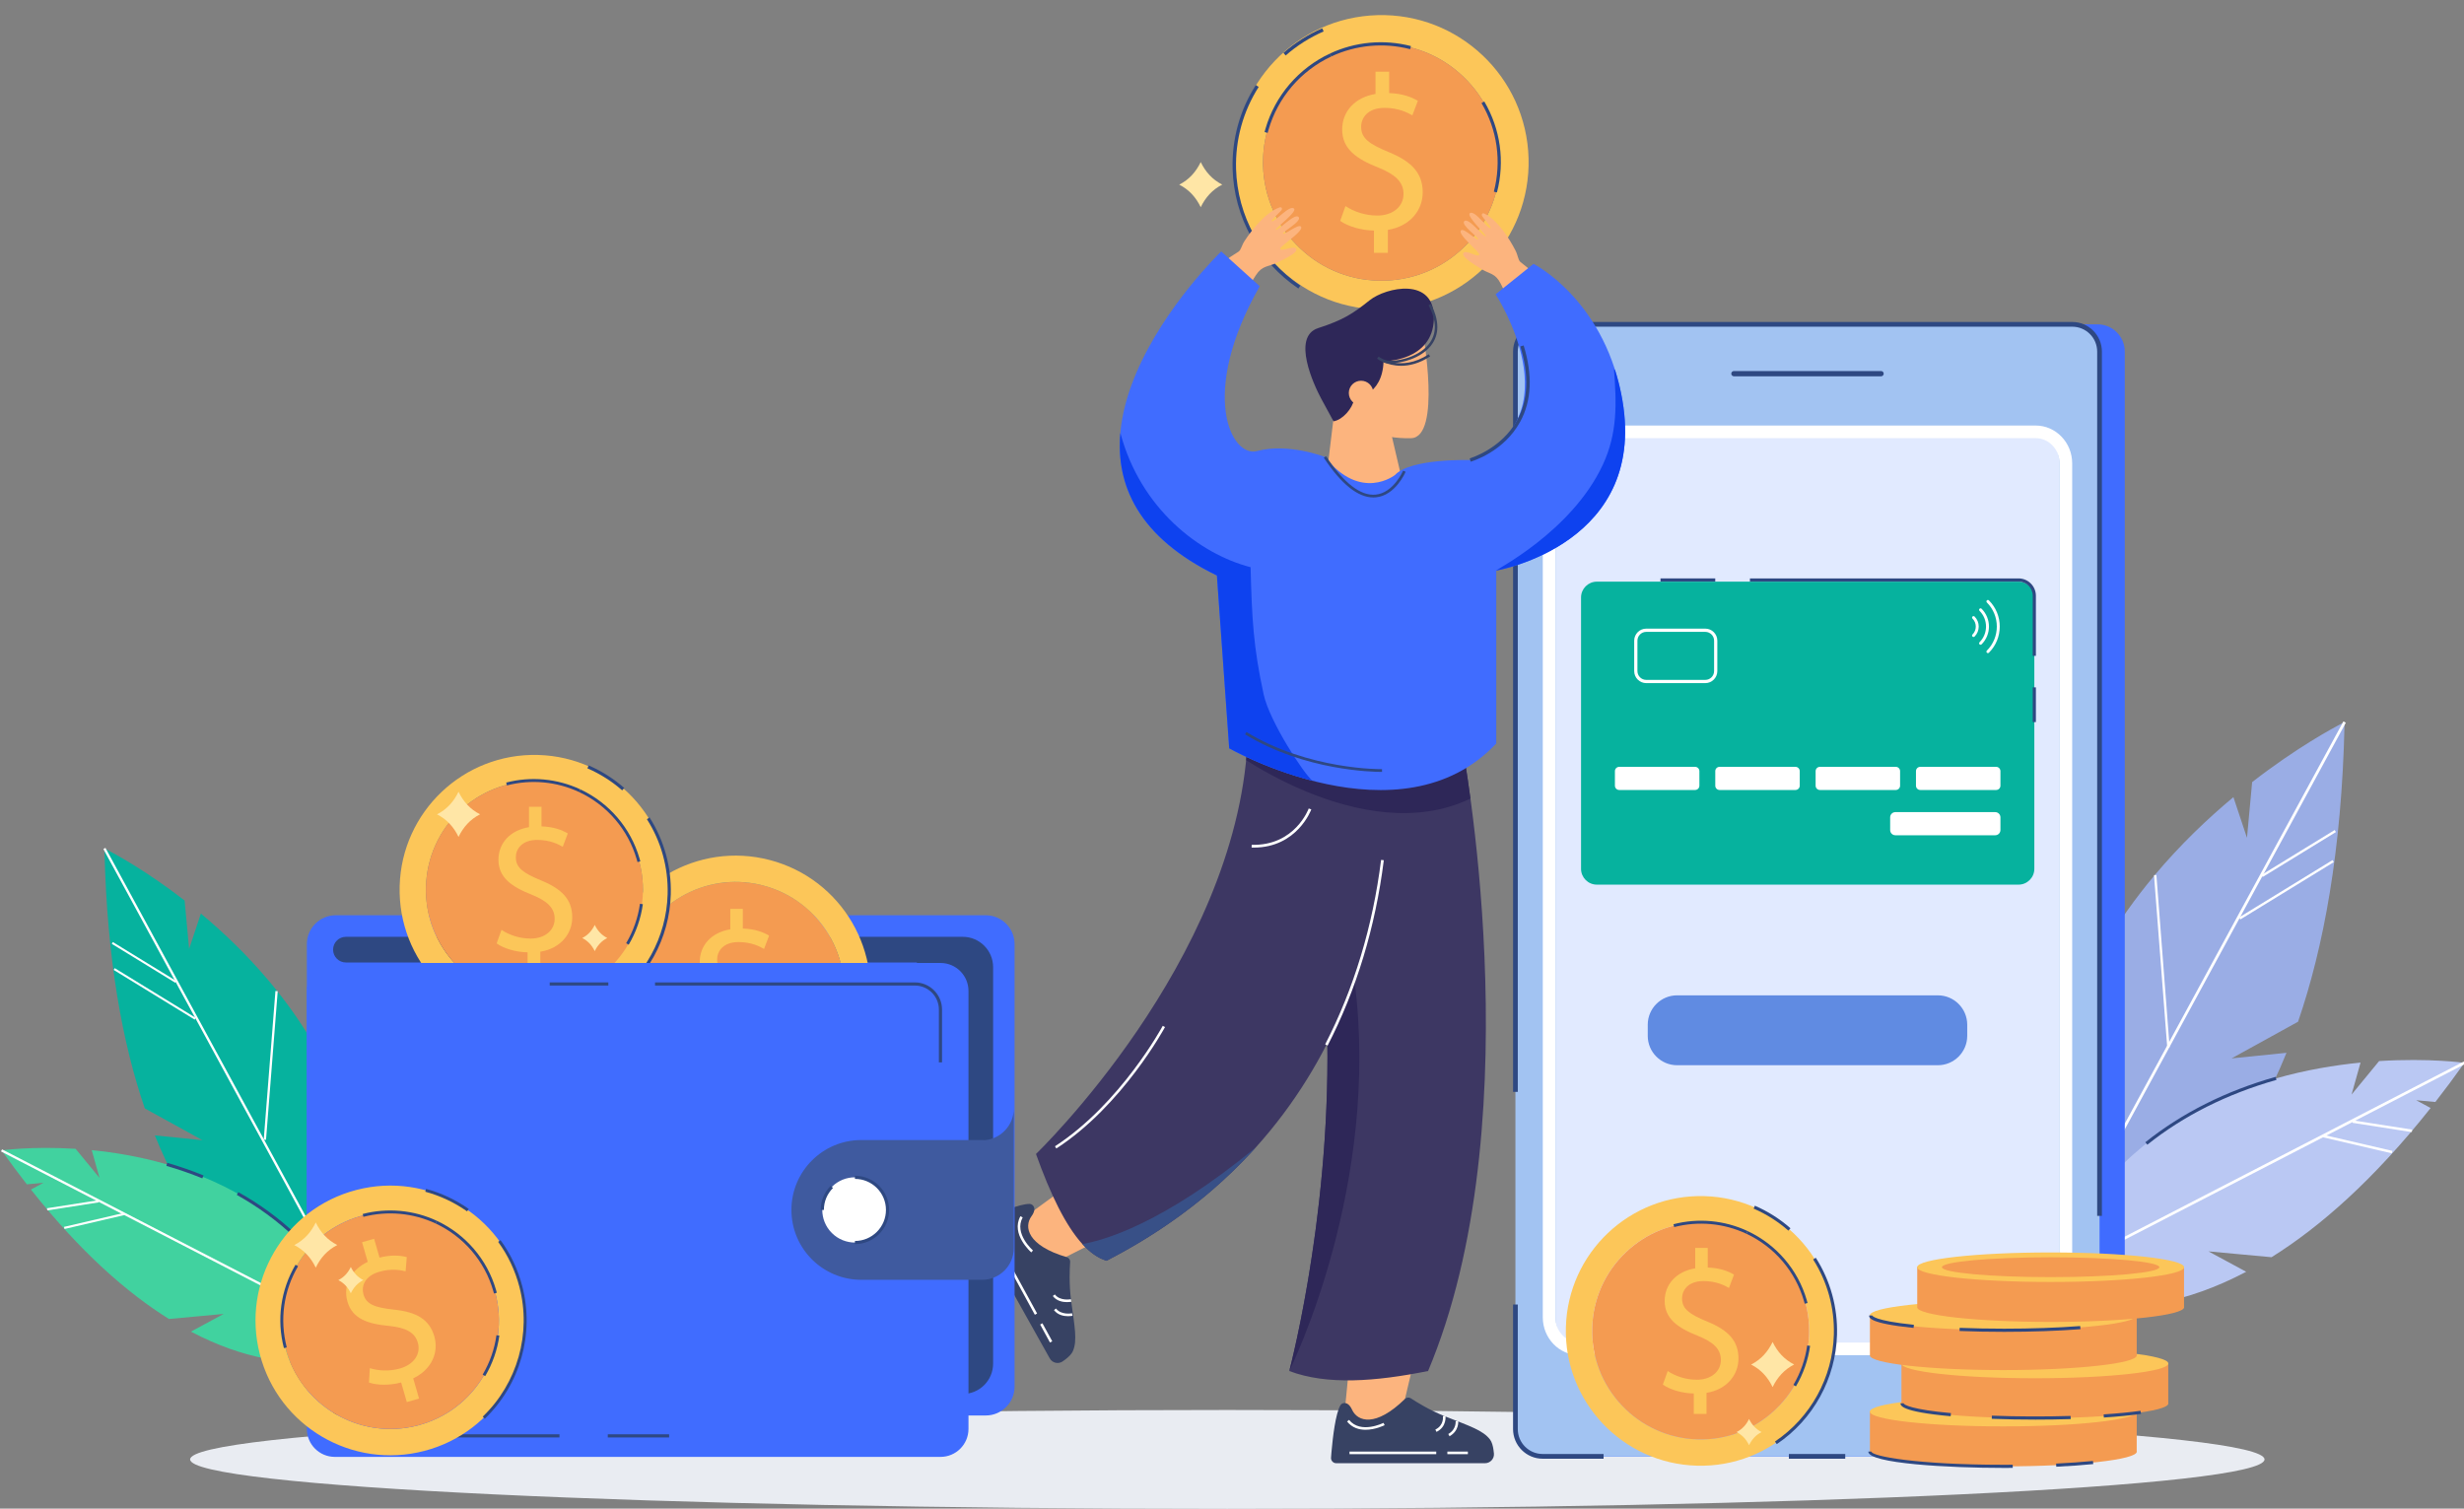 <svg width="490" height="300" viewBox="0 0 490 300" fill="none" xmlns="http://www.w3.org/2000/svg">
<rect x="0" y="0" width="490" height="300" fill="#808080" stroke="none"/>
<g clip-path="url(#clip0_299_4652)">
<path d="M244.068 300.044C357.983 300.044 450.329 295.644 450.329 290.215C450.329 284.787 357.983 280.387 244.068 280.387C130.154 280.387 37.808 284.787 37.808 290.215C37.808 295.644 130.154 300.044 244.068 300.044Z" fill="#E9ECF2"/>
<path d="M466.254 143.588C466.25 143.791 466.244 143.99 466.24 144.194C465.668 169.078 462.105 188.312 457.001 203.176L443.781 210.467L454.396 209.389L454.699 209.359C448.119 225.645 439.66 235.947 431.838 242.448C426.972 246.503 422.35 249.083 418.583 250.713C418.335 250.822 418.091 250.926 417.848 251.026C417.242 251.279 416.655 251.502 416.099 251.707H409.037C408.957 251.374 408.883 251.045 408.813 250.713C408.763 250.504 408.719 250.295 408.679 250.087C408.615 249.813 408.56 249.535 408.505 249.262C401.861 216.754 413.689 191.721 428.345 174.202C428.385 174.143 428.435 174.088 428.489 174.028C433.588 167.951 439.03 162.776 444.144 158.517L446.843 166.608L447.871 155.526C456.753 148.632 464.043 144.721 465.832 143.801C466.11 143.657 466.254 143.588 466.254 143.588Z" fill="#9AADE5"/>
<path d="M466.498 143.716L466.239 144.194L450.192 173.72L449.903 174.242L445.53 182.292L445.381 182.561L431.431 208.225L431.411 208.26L408.679 250.086L408.336 250.713L407.794 251.706H407.178L407.715 250.713L408.505 249.261L430.939 207.987L431.356 207.221L465.832 143.801L466.021 143.453L466.498 143.716Z" fill="white"/>
<path d="M463.857 171.037L445.278 182.432L445.526 182.836L464.105 171.441L463.857 171.037Z" fill="white"/>
<path d="M464.286 165.055L449.724 173.986L449.971 174.39L464.534 165.459L464.286 165.055Z" fill="white"/>
<path d="M428.827 173.997L428.354 174.033L430.986 208.291L431.459 208.255L428.827 173.997Z" fill="white"/>
<path d="M405.918 257.058C405.918 257.058 422.198 265.819 446.688 252.901L439.179 248.844L451.723 250.006C461.331 244.007 472.022 234.656 483.363 220.336L480.497 218.789L484.299 219.14C486.213 216.691 488.145 214.097 490.093 211.353C490.093 211.353 483.151 210.369 473.121 211.001L467.641 217.663L469.428 211.303C448.879 213.329 418.642 222.457 405.918 257.058Z" fill="#BAC8F3"/>
<path d="M489.951 211.103L404.593 255.18L404.838 255.655L490.196 211.578L489.951 211.103Z" fill="white"/>
<path d="M467.902 222.791L467.825 223.281L479.619 225.124L479.696 224.634L467.902 222.791Z" fill="white"/>
<path d="M462.054 225.674L461.941 226.158L475.642 229.346L475.754 228.861L462.054 225.674Z" fill="white"/>
<path d="M427.025 227.634L426.633 227.144C433.908 221.329 442.624 216.953 452.539 214.139L452.711 214.742C442.877 217.535 434.235 221.872 427.025 227.634Z" fill="#2E4882"/>
<path d="M422.541 69.917V284.186C422.541 287.178 420.12 289.606 417.122 289.606H311.8C308.808 289.606 306.381 287.178 306.381 284.186V69.917C306.381 66.919 308.808 64.498 311.8 64.498H417.122C420.12 64.498 422.541 66.919 422.541 69.917Z" fill="#406CFF"/>
<path d="M417.523 69.917V284.186C417.523 287.178 415.102 289.606 412.104 289.606H306.781C303.79 289.606 301.362 287.178 301.362 284.186V69.917C301.362 66.919 303.79 64.498 306.781 64.498H412.104C415.101 64.498 417.523 66.919 417.523 69.917Z" fill="#A2C3F2"/>
<path d="M409.546 92.135V261.969C409.546 265.427 406.922 268.231 403.685 268.231H315.202C311.965 268.231 309.341 265.427 309.341 261.969V92.135C309.341 88.677 311.965 85.873 315.202 85.873H403.685C406.922 85.873 409.546 88.677 409.546 92.135Z" fill="#E1EAFF"/>
<path d="M374.079 74.828H344.81C344.521 74.828 344.287 74.594 344.287 74.306C344.287 74.017 344.521 73.783 344.81 73.783H374.079C374.367 73.783 374.601 74.017 374.601 74.306C374.601 74.594 374.367 74.828 374.079 74.828Z" fill="#2E4882"/>
<path d="M385.378 211.828H333.508C330.3 211.828 327.676 209.203 327.676 205.996V203.762C327.676 200.554 330.3 197.93 333.508 197.93H385.378C388.586 197.93 391.211 200.554 391.211 203.762V205.996C391.211 209.203 388.586 211.828 385.378 211.828Z" fill="#608BE2"/>
<path d="M404.816 269.486H314.07C310.064 269.486 306.805 266.114 306.805 261.969V92.136C306.805 87.991 310.064 84.619 314.07 84.619H404.816C408.823 84.619 412.082 87.991 412.082 92.136V261.969C412.082 266.114 408.823 269.486 404.816 269.486ZM314.07 87.128C311.448 87.128 309.313 89.374 309.313 92.136V261.969C309.313 264.73 311.448 266.977 314.07 266.977H404.816C407.439 266.977 409.573 264.73 409.573 261.969V92.136C409.573 89.374 407.439 87.128 404.816 87.128H314.07Z" fill="white"/>
<path d="M317.551 175.916H401.415C403.141 175.916 404.553 174.504 404.553 172.778V118.805C404.553 117.078 403.141 115.666 401.415 115.666H317.551C315.824 115.666 314.412 117.078 314.412 118.805V172.778C314.412 174.504 315.824 175.916 317.551 175.916Z" fill="#06B29E"/>
<path d="M337.097 157.094H321.999C321.532 157.094 321.149 156.711 321.149 156.244V153.342C321.149 152.875 321.532 152.492 321.999 152.492H337.097C337.564 152.492 337.947 152.875 337.947 153.342V156.244C337.947 156.711 337.564 157.094 337.097 157.094Z" fill="white"/>
<path d="M357.053 157.094H341.956C341.488 157.094 341.105 156.711 341.105 156.244V153.342C341.105 152.875 341.488 152.492 341.956 152.492H357.053C357.52 152.492 357.903 152.875 357.903 153.342V156.244C357.903 156.711 357.52 157.094 357.053 157.094Z" fill="white"/>
<path d="M377.008 157.094H361.911C361.443 157.094 361.061 156.711 361.061 156.244V153.342C361.061 152.875 361.443 152.492 361.911 152.492H377.008C377.475 152.492 377.858 152.875 377.858 153.342V156.244C377.859 156.711 377.476 157.094 377.008 157.094Z" fill="white"/>
<path d="M396.964 157.094H381.867C381.399 157.094 381.017 156.711 381.017 156.244V153.342C381.017 152.875 381.399 152.492 381.867 152.492H396.964C397.432 152.492 397.814 152.875 397.814 153.342V156.244C397.814 156.711 397.432 157.094 396.964 157.094Z" fill="white"/>
<path d="M396.78 166.097H376.918C376.349 166.097 375.884 165.632 375.884 165.063V162.53C375.884 161.961 376.349 161.496 376.918 161.496H396.78C397.349 161.496 397.814 161.962 397.814 162.53V165.063C397.815 165.632 397.349 166.097 396.78 166.097Z" fill="white"/>
<path d="M324.982 133.447V127.404C324.982 126.083 326.057 125.008 327.378 125.008H339.119C340.44 125.008 341.514 126.083 341.514 127.404V133.447C341.514 134.768 340.44 135.843 339.119 135.843H327.378C326.057 135.842 324.982 134.767 324.982 133.447ZM327.378 125.651C326.412 125.651 325.625 126.437 325.625 127.404V133.447C325.625 134.413 326.412 135.2 327.378 135.2H339.119C340.085 135.2 340.871 134.413 340.871 133.447V127.404C340.871 126.437 340.085 125.651 339.119 125.651H327.378Z" fill="white"/>
<path d="M395.029 129.586C395.029 129.512 395.058 129.437 395.115 129.38C397.755 126.74 397.755 122.444 395.115 119.804C395.001 119.691 395.001 119.506 395.115 119.392C395.228 119.278 395.412 119.278 395.527 119.392C398.394 122.259 398.394 126.925 395.527 129.792C395.412 129.905 395.229 129.905 395.115 129.792C395.057 129.735 395.029 129.66 395.029 129.586Z" fill="white"/>
<path d="M393.572 121.264C393.572 121.189 393.601 121.115 393.658 121.058C393.771 120.944 393.955 120.944 394.07 121.058C396.019 123.007 396.019 126.179 394.07 128.127C393.956 128.241 393.772 128.241 393.658 128.127C393.544 128.014 393.544 127.83 393.658 127.715C395.379 125.993 395.379 123.191 393.658 121.469C393.601 121.413 393.572 121.339 393.572 121.264Z" fill="white"/>
<path d="M392.175 126.377C392.175 126.302 392.203 126.228 392.26 126.171C393.13 125.301 393.13 123.885 392.26 123.015C392.147 122.901 392.147 122.717 392.26 122.603C392.374 122.489 392.559 122.489 392.672 122.603C393.769 123.7 393.769 125.485 392.672 126.583C392.559 126.696 392.374 126.696 392.26 126.583C392.203 126.526 392.175 126.452 392.175 126.377Z" fill="white"/>
<path d="M417.994 241.791H417.053V69.917C417.053 67.188 414.833 64.968 412.105 64.968H306.782C304.053 64.968 301.833 67.188 301.833 69.917V217.13H300.893V69.917C300.893 66.669 303.535 64.027 306.782 64.027H412.104C415.352 64.027 417.994 66.669 417.994 69.917V241.791Z" fill="#2E4882"/>
<path d="M318.893 290.078H306.781C303.534 290.078 300.892 287.435 300.892 284.187V259.408H301.832V284.187C301.832 286.916 304.052 289.137 306.781 289.137H318.893V290.078H318.893Z" fill="#2E4882"/>
<path d="M366.95 289.137H355.739V290.077H366.95V289.137Z" fill="#2E4882"/>
<path d="M424.934 288.663C424.934 290.281 413.048 291.599 398.39 291.599C383.732 291.599 371.847 290.282 371.847 288.663C371.847 288.632 371.853 288.607 371.859 288.575V280.641H424.915V288.556C424.928 288.594 424.934 288.625 424.934 288.663Z" fill="#F49B51"/>
<path d="M398.389 283.648C413.048 283.648 424.932 282.333 424.932 280.712C424.932 279.091 413.048 277.777 398.389 277.777C383.73 277.777 371.847 279.091 371.847 280.712C371.847 282.333 383.73 283.648 398.389 283.648Z" fill="#FCC659"/>
<path d="M431.206 279.088C431.206 280.707 419.321 282.024 404.663 282.024C390.005 282.024 378.119 280.707 378.119 279.088C378.119 279.057 378.126 279.032 378.131 279.001V271.066H431.188V278.982C431.2 279.019 431.206 279.051 431.206 279.088Z" fill="#F49B51"/>
<path d="M404.661 274.075C419.32 274.075 431.203 272.761 431.203 271.14C431.203 269.519 419.32 268.205 404.661 268.205C390.002 268.205 378.118 269.519 378.118 271.14C378.118 272.761 390.002 274.075 404.661 274.075Z" fill="#FCC659"/>
<path d="M424.934 269.516C424.934 271.134 413.048 272.451 398.39 272.451C383.732 272.451 371.847 271.134 371.847 269.516C371.847 269.485 371.853 269.46 371.859 269.428V261.494H424.915V269.41C424.928 269.447 424.934 269.479 424.934 269.516Z" fill="#F49B51"/>
<path d="M398.389 264.501C413.048 264.501 424.932 263.187 424.932 261.566C424.932 259.945 413.048 258.631 398.389 258.631C383.73 258.631 371.847 259.945 371.847 261.566C371.847 263.187 383.73 264.501 398.389 264.501Z" fill="#FCC659"/>
<path d="M398.393 291.907C387.597 291.907 371.535 291.042 371.535 288.658H372.162C372.162 289.573 381.171 291.28 398.393 291.28C399.019 291.28 399.64 291.278 400.255 291.273L400.26 291.9C399.644 291.905 399.02 291.907 398.393 291.907Z" fill="#2E4882"/>
<path d="M408.916 291.669L408.887 291.043C411.574 290.914 414.039 290.738 416.212 290.52L416.275 291.143C414.09 291.363 411.615 291.54 408.916 291.669Z" fill="#2E4882"/>
<path d="M387.916 281.63C377.941 280.722 377.941 279.464 377.941 279.051H378.569C378.569 279.356 380.258 280.303 387.972 281.005L387.916 281.63Z" fill="#2E4882"/>
<path d="M404.799 282.3C401.814 282.3 398.884 282.246 396.088 282.139L396.112 281.512C401.106 281.704 406.626 281.726 411.771 281.57L411.789 282.197C409.511 282.266 407.159 282.3 404.799 282.3Z" fill="#2E4882"/>
<path d="M418.378 281.888L418.337 281.262C421.167 281.076 423.636 280.835 425.674 280.547L425.763 281.168C423.709 281.458 421.225 281.701 418.378 281.888Z" fill="#2E4882"/>
<path d="M380.543 264.066C371.696 263.164 371.696 262.024 371.696 261.596H372.323C372.323 261.606 372.549 262.621 380.606 263.443L380.543 264.066Z" fill="#2E4882"/>
<path d="M398.553 264.845C395.502 264.845 392.517 264.789 389.684 264.677L389.708 264.05C392.534 264.161 395.51 264.218 398.553 264.218C404.001 264.218 409.232 264.036 413.682 263.693L413.73 264.318C409.264 264.663 404.016 264.845 398.553 264.845Z" fill="#2E4882"/>
<path d="M434.342 259.942C434.342 261.56 422.457 262.877 407.799 262.877C393.14 262.877 381.255 261.56 381.255 259.942C381.255 259.91 381.261 259.886 381.267 259.854V251.92H434.323V259.835C434.336 259.873 434.342 259.904 434.342 259.942Z" fill="#F49B51"/>
<path d="M407.797 254.929C422.456 254.929 434.34 253.615 434.34 251.994C434.34 250.373 422.456 249.059 407.797 249.059C393.138 249.059 381.255 250.373 381.255 251.994C381.255 253.615 393.138 254.929 407.797 254.929Z" fill="#FCC659"/>
<path d="M429.417 251.993C429.417 253.083 419.738 253.967 407.798 253.967C395.858 253.967 386.178 253.083 386.178 251.993C386.178 250.903 395.857 250.02 407.798 250.02C419.738 250.02 429.417 250.904 429.417 251.993Z" fill="#F49B51"/>
<path d="M338.926 237.858C324.126 237.454 311.801 249.127 311.397 263.933C310.993 278.733 322.666 291.063 337.472 291.462C352.272 291.867 364.602 280.193 365.001 265.387C365.404 250.586 353.732 238.262 338.926 237.858ZM359.773 265.246C359.616 271.007 357.224 276.364 353.035 280.327C348.852 284.292 343.378 286.391 337.611 286.234C325.719 285.908 316.303 275.97 316.629 264.073C316.786 258.312 319.173 252.955 323.361 248.992C327.398 245.168 332.642 243.079 338.184 243.079C338.386 243.079 338.582 243.085 338.785 243.09C350.486 243.405 359.778 253.028 359.778 264.657C359.779 264.854 359.779 265.05 359.773 265.246Z" fill="#FCC659"/>
<path d="M359.779 264.658C359.779 264.855 359.779 265.051 359.774 265.248C359.616 271.008 357.225 276.365 353.036 280.329C348.853 284.293 343.378 286.393 337.611 286.236C325.719 285.911 316.302 275.973 316.628 264.074C316.786 258.313 319.172 252.957 323.361 248.992C327.398 245.169 332.643 243.08 338.185 243.08C338.387 243.08 338.583 243.086 338.785 243.091C350.487 243.405 359.779 253.029 359.779 264.658Z" fill="#F49B51"/>
<path d="M336.833 281.166V277.105C334.501 277.065 332.089 276.341 330.682 275.337L331.646 272.643C333.094 273.608 335.184 274.372 337.436 274.372C340.291 274.372 342.22 272.723 342.22 270.432C342.22 268.221 340.652 266.854 337.677 265.648C333.576 264.039 331.044 262.19 331.044 258.692C331.044 255.355 333.416 252.822 337.115 252.219V248.158H339.607V252.058C342.019 252.138 343.668 252.782 344.834 253.465L343.828 256.118C342.984 255.636 341.336 254.752 338.762 254.752C335.666 254.752 334.5 256.601 334.5 258.209C334.5 260.3 335.988 261.345 339.486 262.792C343.627 264.481 345.718 266.572 345.718 270.15C345.718 273.326 343.506 276.301 339.365 276.985V281.166H336.833Z" fill="#FCC659"/>
<path d="M358.892 259.26C358.847 259.084 358.797 258.909 358.747 258.736C357.035 252.819 352.864 247.949 347.294 245.341L347.542 244.811C353.265 247.491 357.55 252.494 359.299 258.538C359.36 258.754 359.412 258.933 359.459 259.114L358.892 259.26Z" fill="#2E4882"/>
<path d="M347.294 245.338C342.815 243.24 337.715 242.771 332.932 244.015L332.784 243.449C337.699 242.169 342.94 242.653 347.542 244.808L347.294 245.338Z" fill="#2E4882"/>
<path d="M357.145 275.694L356.642 275.398C358.076 272.957 358.999 270.318 359.385 267.553L359.964 267.634C359.568 270.475 358.62 273.187 357.145 275.694Z" fill="#2E4882"/>
<path d="M355.649 244.719C353.577 242.904 351.25 241.43 348.732 240.337L348.982 239.762C351.56 240.88 353.942 242.39 356.062 244.248L355.649 244.719Z" fill="#2E4882"/>
<path d="M353.332 287.176L352.981 286.655C360.079 281.876 364.455 273.923 364.687 265.381C364.831 260.072 363.406 254.909 360.565 250.448L361.095 250.111C364.002 254.678 365.462 259.963 365.315 265.398C365.076 274.143 360.597 282.284 353.332 287.176Z" fill="#2E4882"/>
<path d="M404.866 130.414H404.238V118.472C404.238 116.914 402.971 115.647 401.413 115.647H347.999V115.02H401.413C403.317 115.02 404.866 116.568 404.866 118.472V130.414Z" fill="#2E4882"/>
<path d="M404.865 136.686H404.238V143.592H404.865V136.686Z" fill="#2E4882"/>
<path d="M341.1 115.02H330.21V115.647H341.1V115.02Z" fill="#2E4882"/>
<path d="M273.928 3.011C290.083 2.57 303.535 15.311 303.976 31.472C304.417 47.627 291.676 61.085 275.515 61.52C259.36 61.962 245.902 49.22 245.467 33.059C245.025 16.904 257.767 3.452 273.928 3.011ZM251.172 32.907C251.344 39.194 253.954 45.041 258.526 49.368C263.092 53.695 269.067 55.986 275.362 55.815C288.342 55.459 298.62 44.611 298.264 31.625C298.092 25.337 295.488 19.491 290.916 15.164C286.51 10.991 280.786 8.711 274.737 8.711C274.516 8.711 274.302 8.717 274.081 8.723C261.309 9.066 251.166 19.571 251.166 32.263C251.166 32.477 251.166 32.692 251.172 32.907Z" fill="#FCC659"/>
<path d="M251.165 32.263C251.165 32.478 251.165 32.693 251.171 32.907C251.343 39.195 253.953 45.042 258.526 49.369C263.091 53.696 269.067 55.988 275.361 55.816C288.342 55.461 298.62 44.613 298.264 31.626C298.093 25.338 295.488 19.491 290.916 15.164C286.51 10.991 280.785 8.711 274.736 8.711C274.515 8.711 274.301 8.717 274.08 8.723C261.308 9.066 251.165 19.571 251.165 32.263Z" fill="#F49B51"/>
<path d="M273.228 50.282V45.85C270.682 45.806 268.049 45.016 266.514 43.919L267.567 40.979C269.147 42.032 271.429 42.866 273.887 42.866C277.003 42.866 279.109 41.067 279.109 38.566C279.109 36.153 277.398 34.66 274.15 33.344C269.674 31.589 266.91 29.569 266.91 25.751C266.91 22.11 269.499 19.345 273.536 18.686V14.254H276.256V18.511C278.889 18.598 280.689 19.3 281.961 20.046L280.864 22.942C279.942 22.416 278.143 21.451 275.334 21.451C271.955 21.451 270.682 23.469 270.682 25.225C270.682 27.507 272.306 28.647 276.124 30.227C280.644 32.071 282.926 34.352 282.926 38.258C282.926 41.725 280.512 44.972 275.993 45.718V50.282H273.228Z" fill="#FCC659"/>
<path d="M252.092 26.419C252.144 26.217 252.202 26.017 252.26 25.816C254.12 19.388 258.672 14.072 264.752 11.224L264.481 10.646C258.234 13.572 253.557 19.034 251.649 25.63C251.587 25.845 251.528 26.051 251.474 26.258L252.092 26.419Z" fill="#2E4882"/>
<path d="M264.752 11.225C269.642 8.935 275.209 8.422 280.429 9.782L280.59 9.164C275.226 7.767 269.506 8.294 264.481 10.647L264.752 11.225Z" fill="#2E4882"/>
<path d="M297.687 38.273C299.292 32.097 298.398 25.67 295.169 20.176L294.618 20.5C297.761 25.846 298.632 32.102 297.07 38.113L297.687 38.273Z" fill="#2E4882"/>
<path d="M255.672 11.034C257.934 9.052 260.475 7.443 263.222 6.251L262.95 5.623C260.137 6.843 257.536 8.49 255.221 10.52L255.672 11.034Z" fill="#2E4882"/>
<path d="M258.202 57.372L258.585 56.804C250.837 51.588 246.061 42.907 245.808 33.583C245.651 27.788 247.206 22.152 250.307 17.284L249.729 16.916C246.555 21.901 244.962 27.67 245.123 33.601C245.382 43.147 250.272 52.033 258.202 57.372Z" fill="#2E4882"/>
<path d="M278.783 95.309L276.19 84.198L265.605 79.791L263.721 95.309C263.721 95.309 265.291 105.39 275.028 109.002C284.766 112.614 278.783 95.309 278.783 95.309Z" fill="#FCB47E"/>
<path d="M282.948 66.097C282.948 66.097 286.717 86.984 280.593 87.141C274.468 87.298 269.443 84.942 268.186 83.529C266.93 82.116 265.987 75.205 265.987 75.205C265.987 75.205 265.202 66.254 268.971 64.526C272.74 62.798 280.907 59.815 282.948 66.097Z" fill="#FCB47E"/>
<path d="M262.797 79.383C264.001 81.606 265.189 83.781 265.189 83.781C266.979 83.5 268.959 81.263 269.309 79.337C269.309 79.337 274.939 78.811 275.136 71.843C275.136 71.843 284.913 71.908 285.145 63.422C285.385 54.943 275.607 57.127 272.365 59.716C269.13 62.305 267.165 63.625 262.124 65.25C256.823 66.963 261.253 76.533 262.797 79.383Z" fill="#2E2758"/>
<path d="M267.37 281.138L268.575 268.793H281.622L278.788 280.78C278.788 280.78 277.277 284.799 272.891 284.651C268.672 284.508 267.37 281.138 267.37 281.138Z" fill="#FCB47E"/>
<path d="M203.124 242.523L213.145 235.215L221.82 244.96L208.981 251.47C208.981 251.47 207.389 251.785 204.171 248.982C200.989 246.21 203.124 242.523 203.124 242.523Z" fill="#FCB47E"/>
<path d="M256.388 272.639C263.939 275.494 273.593 274.714 283.992 272.639C284.293 271.914 284.594 271.188 284.882 270.455C304.701 220.362 290.667 147.602 290.667 147.602H259.496L260.201 171.652C261.57 178.005 262.508 184.441 263.11 190.821C267.068 232.774 256.388 272.639 256.388 272.639Z" fill="#3D3763"/>
<path d="M256.393 272.619C256.879 271.64 274.632 235.568 269.346 194.875L263.719 199.407C265.622 237.505 256.647 271.661 256.393 272.619Z" fill="#2E2758"/>
<path d="M206.02 229.476C208.882 237.507 211.928 243.744 215.242 247.385C216.782 249.076 218.377 250.213 220.041 250.706C224.819 248.255 229.194 245.599 233.192 242.778C233.74 242.401 234.274 242.018 234.808 241.628C235.52 241.108 236.218 240.581 236.896 240.053C237.211 239.814 237.519 239.574 237.82 239.328C238.436 238.848 239.038 238.356 239.627 237.869C240.154 237.431 240.674 236.986 241.181 236.548C243.872 234.221 246.35 231.825 248.637 229.367C248.856 229.134 249.075 228.894 249.287 228.662C249.444 228.491 249.602 228.313 249.759 228.141L249.766 228.134C281.204 193.192 275.432 147.604 275.432 147.604H248.089C245.748 191.316 206.02 229.476 206.02 229.476Z" fill="#3D3763"/>
<path d="M241.958 52.961C244.292 51.258 245.918 50.318 246.311 50.037C246.807 49.681 246.925 48.797 247.505 47.907C248.84 45.859 251.617 42.239 254.487 41.233C254.856 41.102 255.141 41.492 254.743 41.914C254.043 42.689 252.715 43.799 252.919 43.985C253.36 44.355 256.467 40.617 257.344 41.484C258.003 42.14 253.503 45.475 253.678 45.685C254.03 46.105 257.417 42.285 258.242 43.148C259.026 43.968 254.958 46.11 255.134 46.47C255.317 46.843 258.136 44.507 258.691 45.038C259.533 45.842 254.453 48.992 254.589 49.458C254.771 50.215 257.397 48.637 257.787 49.527C258.171 50.362 254.492 51.943 253.796 52.292C252.19 53.099 251.019 52.749 249.734 54.751C249.027 55.852 248.328 56.947 247.639 58.05L241.958 52.961Z" fill="#FCB47E"/>
<path d="M306.359 55.458C304.221 53.516 302.704 52.408 302.343 52.085C301.888 51.678 301.866 50.786 301.384 49.839C300.274 47.661 297.901 43.765 295.154 42.458C294.802 42.288 294.477 42.645 294.827 43.108C295.44 43.953 296.642 45.199 296.419 45.362C295.942 45.683 293.251 41.633 292.287 42.402C291.561 42.984 295.68 46.781 295.483 46.971C295.088 47.351 292.128 43.191 291.216 43.961C290.35 44.692 294.165 47.257 293.951 47.596C293.729 47.947 291.177 45.324 290.568 45.792C289.645 46.502 294.358 50.177 294.174 50.626C293.912 51.359 291.47 49.509 290.987 50.353C290.516 51.142 294.005 53.107 294.659 53.529C296.17 54.502 297.371 54.279 298.436 56.408C299.021 57.578 299.599 58.74 300.167 59.912L306.359 55.458Z" fill="#FCB47E"/>
<path d="M247.81 151.17C250.247 152.724 254.519 155.236 259.783 157.413C264.501 159.358 270.018 161.042 275.735 161.542C281.287 162.028 287.031 161.391 292.419 158.797C292.077 156.243 291.748 154.073 291.474 152.341C286.531 154.956 281.171 156.058 275.852 156.208C270.238 156.373 264.672 155.476 259.688 154.175C255.135 152.991 251.069 151.471 247.913 150.115C247.885 150.465 247.851 150.82 247.81 151.17Z" fill="#2E2758"/>
<path d="M297.55 147.857V113.459C297.55 113.459 328.462 108.213 322.393 78.281C318.538 59.262 304.957 52.472 304.957 52.472L297.426 58.521C297.426 58.521 313.432 82.987 292.364 91.484C292.364 91.484 280.513 91.114 277.426 94.447C277.426 94.447 270.636 99.879 263.476 90.867C263.476 90.867 256.192 88.027 249.983 89.696C244.873 91.069 238.291 78.397 250.513 56.916L242.858 50.002C242.858 50.002 198.044 93.088 241.994 114.446L244.448 148.813C244.448 148.813 278.467 168.106 297.55 147.857Z" fill="#406CFF"/>
<path d="M270.667 80.587C269.321 80.587 268.229 79.496 268.229 78.149C268.229 76.802 269.321 75.711 270.667 75.711C272.014 75.711 273.105 76.802 273.105 78.149C273.105 79.496 272.014 80.587 270.667 80.587Z" fill="#FCB47E"/>
<path d="M264.013 207.928C269.757 196.777 273.518 184.374 275.189 171.064L274.65 170.996C272.986 184.243 269.244 196.584 263.529 207.679L264.013 207.928Z" fill="white"/>
<path d="M249.322 168.55C257.974 168.55 260.742 161.033 260.77 160.955L260.257 160.773C260.23 160.849 257.522 168.227 248.916 168L248.901 168.544C249.042 168.547 249.183 168.55 249.322 168.55Z" fill="white"/>
<path d="M273.109 98.927C273.272 98.927 273.433 98.919 273.594 98.904C277.482 98.546 279.447 94.004 279.528 93.811L279.028 93.599C279.009 93.643 277.106 98.036 273.542 98.363C270.547 98.64 267.24 96.065 263.703 90.715L263.249 91.015C266.723 96.269 270.038 98.927 273.109 98.927Z" fill="#2E4882"/>
<path d="M297.546 113.463C297.546 113.463 328.463 108.212 322.39 78.281C322.061 76.645 321.658 75.091 321.192 73.632C321.117 73.55 321.035 73.468 320.959 73.393C321.473 80.15 321.714 86.068 318.72 92.466C312.461 105.848 297.119 113.427 297.546 113.463Z" fill="#0E42EF"/>
<path d="M241.997 114.447L244.448 148.814C244.448 148.814 251.513 152.826 261.016 155.27C259.373 154.024 252.459 143.451 251.3 138.109C249.222 128.526 248.964 123.009 248.697 112.794C238.469 110.138 226.811 101.127 222.8 86.09C221.89 96.345 226.244 106.786 241.997 114.447Z" fill="#0E42EF"/>
<path d="M274.682 153.498C274.778 153.498 274.832 153.498 274.84 153.498L274.829 152.953C274.684 152.952 260.315 153.155 247.877 145.57L247.594 146.035C259.464 153.273 273.07 153.498 274.682 153.498Z" fill="#2E4882"/>
<path d="M215.243 247.385C216.784 249.076 218.379 250.212 220.042 250.705C224.821 248.254 229.196 245.598 233.194 242.777C233.742 242.401 234.275 242.017 234.809 241.627C235.521 241.107 236.219 240.58 236.897 240.053C237.212 239.813 237.521 239.574 237.821 239.327C238.438 238.848 239.04 238.355 239.629 237.869C240.156 237.431 240.676 236.985 241.183 236.547C243.873 234.22 246.351 231.824 248.638 229.366C248.857 229.133 249.076 228.894 249.288 228.661C249.446 228.49 249.603 228.312 249.761 228.141C231.065 243.592 219.104 246.748 215.243 247.385Z" fill="#385087"/>
<path d="M210.072 228.381C223.234 219.835 231.597 204.393 231.68 204.238L231.227 203.996C231.145 204.15 222.841 219.478 209.793 227.951L210.072 228.381Z" fill="white"/>
<path d="M265.718 290.969H295.313C296.344 290.969 297.168 290.097 297.09 289.069C297.089 289.057 297.088 289.044 297.087 289.032C297.067 288.806 297.039 288.573 297.005 288.34C296.902 287.553 296.69 286.765 296.32 286.272C294.917 284.41 292.192 283.562 287.338 281.638C284.291 280.426 281.704 278.817 280.567 278.064C280.197 277.818 279.719 277.88 279.397 278.187C273.543 283.911 269.949 282.692 268.874 280.33C268.053 278.53 266.889 278.906 266.567 279.434C265.581 281.084 265.04 285.917 264.821 288.341C264.794 288.601 264.773 288.841 264.76 289.032C264.726 289.484 264.705 289.758 264.705 289.758C264.595 290.387 265.081 290.969 265.718 290.969Z" fill="#374263"/>
<path d="M285.665 284.742C287.766 283.722 287.454 281.552 287.451 281.529L286.943 281.607C286.954 281.681 287.194 283.428 285.44 284.279L285.665 284.742Z" fill="white"/>
<path d="M288.261 285.612C290.194 284.521 289.988 282.636 289.979 282.557L289.469 282.617C289.477 282.684 289.636 284.246 288.009 285.165L288.261 285.612Z" fill="white"/>
<path d="M271.556 284.322C273.537 284.322 275.329 283.42 275.358 283.404L275.124 282.947C275.079 282.972 270.588 285.228 268.28 282.354L267.88 282.675C268.893 283.938 270.265 284.322 271.556 284.322Z" fill="white"/>
<path d="M268.369 288.658H285.615V289.172H268.369V288.658Z" fill="white"/>
<path d="M287.829 288.658H291.907V289.172H287.829V288.658Z" fill="white"/>
<path d="M194.301 244.305L208.76 270.127C209.264 271.027 210.429 271.319 211.287 270.748C211.296 270.742 211.305 270.736 211.313 270.731C211.505 270.6 211.69 270.464 211.882 270.32C212.511 269.841 213.1 269.273 213.347 268.711C214.285 266.575 213.696 263.789 213.004 258.606C212.573 255.355 212.717 252.321 212.813 250.952C212.847 250.514 212.559 250.124 212.135 249.994C204.283 247.68 203.591 243.955 205.125 241.86C206.296 240.265 205.399 239.43 204.783 239.409C202.859 239.354 198.382 241.237 196.163 242.237C195.917 242.34 195.698 242.436 195.52 242.517C195.109 242.709 194.863 242.826 194.863 242.826C194.253 243.038 193.993 243.743 194.301 244.305Z" fill="#374263"/>
<path d="M212.172 258.936C212.666 258.936 213.02 258.865 213.058 258.857L212.952 258.355C212.931 258.36 210.821 258.778 209.769 257.412L209.362 257.725C210.142 258.739 211.351 258.936 212.172 258.936Z" fill="white"/>
<path d="M212.405 261.735C212.899 261.735 213.252 261.664 213.29 261.656L213.185 261.153C213.164 261.159 211.054 261.577 210.002 260.211L209.595 260.524C210.376 261.538 211.584 261.735 212.405 261.735Z" fill="white"/>
<path d="M205.089 249.046L205.422 248.656C205.384 248.623 201.592 245.323 203.375 242.098L202.926 241.85C200.94 245.442 205.047 249.011 205.089 249.046Z" fill="white"/>
<path d="M197.98 246.066L206.244 261.203L205.794 261.449L197.529 246.312L197.98 246.066Z" fill="white"/>
<path d="M207.301 263.145L209.255 266.725L208.804 266.971L206.85 263.391L207.301 263.145Z" fill="white"/>
<path d="M292.459 91.814C292.726 91.738 299.042 89.886 302.323 83.85C304.586 79.687 304.814 74.586 303 68.691L302.346 68.893C304.102 74.601 303.894 79.522 301.725 83.516C298.587 89.298 292.334 91.138 292.271 91.156L292.459 91.814Z" fill="#2E4882"/>
<path d="M276.436 72.243C278.818 72.243 282.565 71.226 284.526 68.779C285.74 67.264 286.729 64.59 284.547 60.455L284.093 60.694C285.74 63.816 285.751 66.428 284.125 68.458C281.853 71.294 277.057 72.102 275.205 71.596L275.07 72.092C275.431 72.191 275.899 72.243 276.436 72.243Z" fill="#374263"/>
<path d="M278.637 72.739C280.282 72.739 282.254 72.287 284.401 70.87L284.118 70.441C278.508 74.145 274.204 70.951 274.161 70.918L273.85 71.326C273.879 71.347 275.753 72.739 278.637 72.739Z" fill="#374263"/>
<path d="M20.768 168.721C20.772 168.897 20.776 169.07 20.78 169.247C21.277 190.834 24.368 207.519 28.795 220.414L40.264 226.739L31.055 225.804L30.792 225.778C36.5 239.907 43.838 248.844 50.624 254.483C54.845 258.001 58.855 260.239 62.123 261.653C62.338 261.748 62.55 261.838 62.761 261.924C63.287 262.144 63.796 262.338 64.278 262.515H70.405C70.474 262.226 70.539 261.942 70.599 261.653C70.642 261.472 70.681 261.291 70.716 261.109C70.772 260.873 70.819 260.631 70.867 260.394C76.631 232.193 66.37 210.476 53.655 195.279C53.621 195.227 53.578 195.18 53.53 195.128C49.107 189.855 44.386 185.367 39.949 181.672L37.608 188.691L36.716 179.076C29.011 173.097 22.686 169.704 21.134 168.906C20.892 168.781 20.768 168.721 20.768 168.721Z" fill="#06B29E"/>
<path d="M20.556 168.832L20.78 169.246L34.702 194.86L34.952 195.313L38.746 202.297L38.876 202.53L50.977 224.794L50.995 224.824L70.715 261.109L71.013 261.652L71.482 262.515H72.017L71.551 261.652L70.866 260.393L51.404 224.587L51.042 223.923L21.134 168.905L20.97 168.604L20.556 168.832Z" fill="white"/>
<path d="M22.817 192.524L22.602 192.875L38.718 202.76L38.934 202.409L22.817 192.524Z" fill="white"/>
<path d="M22.445 187.335L22.23 187.686L34.863 195.434L35.078 195.083L22.445 187.335Z" fill="white"/>
<path d="M52.902 226.661L55.227 197.104L54.773 197.07L52.447 226.628L52.902 226.661Z" fill="white"/>
<path d="M73.337 268.409C73.337 268.409 59.214 276.009 37.968 264.803L44.483 261.282L33.601 262.291C25.266 257.087 15.991 248.974 6.153 236.551L8.64 235.21L5.34 235.514C3.681 233.389 2.005 231.14 0.314 228.759C0.314 228.759 6.336 227.905 15.037 228.453L19.791 234.233L18.241 228.715C36.068 230.473 62.299 238.392 73.337 268.409Z" fill="#41D29F"/>
<path d="M0.409 228.557L0.196 228.969L74.246 267.206L74.458 266.794L0.409 228.557Z" fill="white"/>
<path d="M19.569 238.673L9.338 240.271L9.404 240.697L19.636 239.099L19.569 238.673Z" fill="white"/>
<path d="M24.612 241.208L12.727 243.973L12.825 244.393L24.71 241.628L24.612 241.208Z" fill="white"/>
<path d="M196.03 281.479H66.759C63.592 281.479 61.024 278.911 61.024 275.744V187.74C61.024 184.573 63.592 182.006 66.759 182.006H196.03C199.197 182.006 201.764 184.574 201.764 187.74V275.744C201.764 278.911 199.197 281.479 196.03 281.479Z" fill="#406CFF"/>
<path d="M197.496 192.334V271.16C197.496 274.496 194.792 277.202 191.455 277.202H182.336V191.398H68.791C67.381 191.398 66.238 190.255 66.238 188.845C66.238 187.436 67.381 186.293 68.791 186.293H191.455C194.791 186.292 197.496 188.998 197.496 192.334Z" fill="#2E4882"/>
<path d="M163.007 183.301C163.132 183.453 163.256 183.605 163.376 183.76C166.9 188.32 168.438 193.981 167.705 199.701C166.975 205.418 164.066 210.509 159.502 214.037C150.089 221.312 136.508 219.578 129.23 210.16C125.705 205.6 124.162 199.943 124.897 194.223C125.602 188.707 128.34 183.77 132.631 180.263C132.787 180.135 132.943 180.015 133.103 179.892C142.361 172.728 155.647 174.297 163.007 183.301Z" fill="#F49B51"/>
<path d="M144.945 213.752V209.691C142.613 209.651 140.201 208.927 138.794 207.923L139.759 205.229C141.207 206.194 143.297 206.958 145.549 206.958C148.404 206.958 150.333 205.309 150.333 203.018C150.333 200.807 148.765 199.44 145.79 198.234C141.689 196.626 139.157 194.776 139.157 191.278C139.157 187.941 141.529 185.408 145.228 184.805V180.744H147.72V184.644C150.132 184.724 151.781 185.368 152.947 186.051L151.941 188.704C151.097 188.222 149.449 187.338 146.876 187.338C143.78 187.338 142.614 189.187 142.614 190.795C142.614 192.886 144.101 193.931 147.599 195.378C151.74 197.067 153.831 199.158 153.831 202.736C153.831 205.912 151.62 208.887 147.479 209.571V213.752H144.945Z" fill="#FCC659"/>
<path d="M153.088 171.024C138.765 167.272 124.114 175.845 120.362 190.174C116.61 204.497 125.182 219.153 139.512 222.9C153.835 226.652 168.491 218.08 172.238 203.75C175.99 189.427 167.417 174.775 153.088 171.024ZM167.18 202.427C165.72 208.002 162.175 212.676 157.197 215.587C152.223 218.499 146.416 219.302 140.835 217.841C129.327 214.826 122.41 203.012 125.427 191.498C126.886 185.923 130.426 181.247 135.405 178.337C140.204 175.528 145.785 174.684 151.182 175.941C151.379 175.986 151.569 176.037 151.765 176.088C163.09 179.049 169.957 190.529 167.319 201.854C167.274 202.046 167.229 202.237 167.18 202.427Z" fill="#FCC659"/>
<path d="M107.006 150.129C92.206 149.725 79.881 161.398 79.477 176.204C79.073 191.005 90.746 203.335 105.552 203.733C120.353 204.137 132.682 192.464 133.081 177.658C133.485 162.858 121.812 150.534 107.006 150.129ZM127.853 177.518C127.696 183.279 125.304 188.635 121.115 192.599C116.932 196.563 111.458 198.663 105.691 198.505C93.799 198.179 84.383 188.241 84.709 176.344C84.866 170.583 87.253 165.227 91.441 161.263C95.478 157.439 100.722 155.351 106.264 155.351C106.466 155.351 106.662 155.357 106.865 155.362C118.566 155.676 127.858 165.3 127.858 176.928C127.859 177.125 127.859 177.321 127.853 177.518Z" fill="#FCC659"/>
<path d="M122.983 163.265C123.107 163.417 123.231 163.569 123.351 163.725C126.876 168.285 128.414 173.945 127.68 179.666C126.951 185.383 124.041 190.473 119.478 194.002C110.064 201.277 96.484 199.542 89.206 190.125C85.681 185.565 84.138 179.908 84.872 174.187C85.578 168.671 88.316 163.735 92.606 160.228C92.763 160.099 92.919 159.979 93.079 159.856C102.337 152.693 115.622 154.262 122.983 163.265Z" fill="#F49B51"/>
<path d="M104.913 193.437V189.377C102.581 189.337 100.169 188.613 98.762 187.608L99.727 184.915C101.174 185.879 103.265 186.643 105.517 186.643C108.372 186.643 110.301 184.995 110.301 182.704C110.301 180.492 108.733 179.125 105.758 177.919C101.657 176.31 99.124 174.461 99.124 170.963C99.124 167.627 101.497 165.094 105.195 164.49V160.43H107.688V164.33C110.1 164.41 111.748 165.053 112.914 165.737L111.909 168.39C111.065 167.908 109.417 167.023 106.843 167.023C103.747 167.023 102.581 168.872 102.581 170.481C102.581 172.572 104.069 173.616 107.567 175.064C111.708 176.752 113.799 178.843 113.799 182.421C113.799 185.597 111.587 188.573 107.447 189.256V193.437H104.913Z" fill="#FCC659"/>
<path d="M123.73 157.169C121.659 155.353 119.331 153.879 116.813 152.787L117.063 152.211C119.64 153.329 122.023 154.838 124.144 156.697L123.73 157.169Z" fill="#2E4882"/>
<path d="M121.412 199.625L121.062 199.105C128.16 194.326 132.535 186.373 132.767 177.83C132.911 172.523 131.486 167.358 128.645 162.898L129.175 162.561C132.082 167.127 133.542 172.414 133.394 177.847C133.158 186.592 128.678 194.733 121.412 199.625Z" fill="#2E4882"/>
<path d="M126.77 171.428C126.723 171.246 126.671 171.065 126.619 170.884C124.913 164.986 120.743 160.117 115.172 157.509L115.42 156.979C121.143 159.659 125.429 164.662 127.177 170.706C127.235 170.909 127.289 171.094 127.337 171.282L126.77 171.428Z" fill="#2E4882"/>
<path d="M115.172 157.508C110.693 155.41 105.593 154.941 100.81 156.185L100.662 155.619C105.576 154.339 110.817 154.823 115.42 156.978L115.172 157.508Z" fill="#2E4882"/>
<path d="M125.024 187.863L124.52 187.567C125.954 185.127 126.877 182.487 127.263 179.723L127.842 179.804C127.446 182.645 126.498 185.357 125.024 187.863Z" fill="#2E4882"/>
<path d="M187.036 289.712H66.584C63.514 289.712 61.024 287.223 61.024 284.152V197.056C61.024 193.985 63.514 191.496 66.584 191.496H187.036C190.107 191.496 192.596 193.985 192.596 197.056V284.152C192.596 287.223 190.107 289.712 187.036 289.712Z" fill="#406CFF"/>
<path d="M111.259 285.852H71.685C68.707 285.852 66.284 283.428 66.284 280.451V272.834H66.911V280.451C66.911 283.083 69.053 285.224 71.685 285.224H111.259V285.852Z" fill="#2E4882"/>
<path d="M133.065 285.223H120.867V285.85H133.065V285.223Z" fill="#2E4882"/>
<path d="M187.336 211.258H186.709V200.758C186.709 198.126 184.567 195.985 181.935 195.985H130.262V195.357H181.935C184.913 195.357 187.336 197.781 187.336 200.758V211.258Z" fill="#2E4882"/>
<path d="M120.973 195.357H109.317V195.985H120.973V195.357Z" fill="#2E4882"/>
<path d="M66.91 249.682H66.283V264.505H66.91V249.682Z" fill="#2E4882"/>
<path d="M201.604 220.438V248.192C201.604 251.679 198.782 254.501 195.295 254.501H171.285C163.608 254.501 157.386 248.279 157.386 240.602C157.386 236.764 158.941 233.288 161.456 230.773C163.971 228.258 167.446 226.703 171.285 226.703H195.295C195.47 226.703 195.646 226.709 195.822 226.728C199.064 226.459 201.604 223.743 201.604 220.438Z" fill="#3F5A9F"/>
<path d="M174.595 245.19C177.128 242.657 177.128 238.55 174.595 236.017C172.062 233.485 167.956 233.485 165.423 236.017C162.89 238.55 162.89 242.657 165.423 245.19C167.956 247.722 172.062 247.722 174.595 245.19Z" fill="white"/>
<path d="M170.013 247.403V246.776C173.416 246.776 176.185 244.007 176.185 240.604C176.185 237.201 173.416 234.432 170.013 234.432V233.805C173.762 233.805 176.812 236.855 176.812 240.604C176.812 244.353 173.762 247.403 170.013 247.403Z" fill="#2E4882"/>
<path d="M163.84 240.605H163.213C163.213 238.789 163.92 237.081 165.204 235.797L165.648 236.24C164.482 237.406 163.84 238.955 163.84 240.605Z" fill="#2E4882"/>
<path d="M58.462 245.928C55.098 242.744 51.272 239.947 47.091 237.616L47.396 237.068C51.623 239.425 55.491 242.253 58.893 245.472L58.462 245.928Z" fill="#2E4882"/>
<path d="M40.237 234.323C37.956 233.389 35.551 232.553 33.086 231.841L33.26 231.238C35.747 231.958 38.173 232.801 40.474 233.743L40.237 234.323Z" fill="#2E4882"/>
<path d="M70.878 236.631C56.548 240.355 47.952 254.992 51.678 269.328C55.401 283.658 70.041 292.259 84.375 288.528C98.705 284.804 107.306 270.165 103.575 255.831C99.851 241.501 85.213 232.905 70.878 236.631ZM98.514 257.149C99.964 262.726 99.154 268.536 96.232 273.508C93.315 278.478 88.64 282.017 83.057 283.468C71.543 286.459 59.736 279.528 56.743 268.009C55.293 262.431 56.098 256.623 59.02 251.65C61.836 246.855 66.293 243.392 71.616 241.852C71.811 241.796 72.001 241.747 72.197 241.696C83.525 238.747 95.125 245.41 98.355 256.581C98.41 256.769 98.465 256.958 98.514 257.149Z" fill="#FCC659"/>
<path d="M98.356 256.579C98.411 256.768 98.466 256.956 98.515 257.147C99.965 262.725 99.155 268.535 96.233 273.507C93.316 278.477 88.64 282.016 83.057 283.467C71.543 286.458 59.736 279.527 56.743 268.007C55.293 262.429 56.098 256.62 59.02 251.649C61.836 246.854 66.293 243.39 71.617 241.851C71.811 241.794 72.001 241.745 72.197 241.694C83.525 238.745 95.125 245.408 98.356 256.579Z" fill="#F49B51"/>
<path d="M96.406 282.13L96.001 281.708C102.911 275.061 105.704 265.172 103.291 255.903C102.447 252.654 101.026 249.644 99.066 246.955L99.538 246.61C101.542 249.358 102.995 252.435 103.858 255.756C106.324 265.23 103.469 275.336 96.406 282.13ZM92.881 240.883C90.349 239.105 87.555 237.792 84.576 236.981L84.73 236.416C87.774 237.245 90.629 238.587 93.217 240.404L92.881 240.883Z" fill="#2E4882"/>
<path d="M80.901 278.815L79.773 274.914C77.522 275.523 75.003 275.498 73.373 274.924L73.551 272.068C75.209 272.592 77.43 272.746 79.593 272.12C82.335 271.327 83.731 269.207 83.094 267.006C82.48 264.882 80.594 264.005 77.4 263.673C73.014 263.267 70.067 262.194 69.095 258.834C68.168 255.629 69.743 252.536 73.129 250.93L72.001 247.029L74.395 246.336L75.479 250.082C77.818 249.489 79.58 249.65 80.891 249.982L80.662 252.81C79.717 252.581 77.888 252.19 75.416 252.905C72.442 253.765 71.836 255.866 72.283 257.41C72.864 259.419 74.583 260.009 78.345 260.428C82.792 260.899 85.382 262.327 86.376 265.764C87.258 268.815 85.961 272.288 82.173 274.095L83.335 278.112L80.901 278.815Z" fill="#FCC659"/>
<path d="M58.517 247.592C60.498 248.598 61.861 250.143 62.793 252.078C63.725 250.143 65.093 248.59 67.074 247.584C65.092 246.577 63.724 245.032 62.793 243.098C61.861 245.032 60.498 246.585 58.517 247.592Z" fill="#FFE6A6"/>
<path d="M67.28 254.561C68.432 255.146 69.224 256.043 69.765 257.168C70.307 256.043 71.102 255.141 72.253 254.556C71.102 253.971 70.307 253.074 69.765 251.949C69.223 253.073 68.432 253.976 67.28 254.561Z" fill="#FFE6A6"/>
<path d="M98.233 257.222C98.184 257.035 98.13 256.848 98.076 256.662C96.375 250.78 92.204 245.911 86.634 243.302L86.882 242.771C92.605 245.452 96.89 250.457 98.638 256.5C98.693 256.691 98.749 256.883 98.798 257.075L98.233 257.222Z" fill="#2E4882"/>
<path d="M86.633 243.301C82.153 241.203 77.053 240.735 72.27 241.978L72.123 241.412C77.037 240.132 82.278 240.616 86.881 242.77L86.633 243.301Z" fill="#2E4882"/>
<path d="M56.461 268.082C54.99 262.424 55.809 256.536 58.768 251.502L59.272 251.798C56.393 256.697 55.595 262.428 57.026 267.935L56.461 268.082Z" fill="#2E4882"/>
<path d="M96.486 273.655L95.981 273.359C97.416 270.918 98.339 268.279 98.725 265.514L99.304 265.595C98.907 268.436 97.96 271.148 96.486 273.655Z" fill="#2E4882"/>
<path d="M86.909 161.94C88.891 162.946 90.254 164.491 91.185 166.426C92.117 164.491 93.486 162.938 95.466 161.931C93.485 160.925 92.117 159.38 91.185 157.445C90.253 159.379 88.89 160.933 86.909 161.94Z" fill="#FFE6A6"/>
<path d="M115.788 186.533C116.939 187.119 117.732 188.016 118.273 189.14C118.814 188.016 119.61 187.114 120.761 186.529C119.61 185.944 118.814 185.046 118.273 183.922C117.732 185.046 116.939 185.948 115.788 186.533Z" fill="#FFE6A6"/>
<path d="M234.505 36.719C236.486 37.725 237.85 39.27 238.781 41.205C239.713 39.27 241.081 37.717 243.062 36.711C241.081 35.704 239.712 34.159 238.781 32.225C237.85 34.159 236.486 35.713 234.505 36.719Z" fill="#FFE6A6"/>
<path d="M348.233 271.352C350.215 272.358 351.577 273.903 352.509 275.838C353.441 273.903 354.81 272.35 356.791 271.343C354.809 270.337 353.441 268.792 352.509 266.857C351.577 268.792 350.215 270.345 348.233 271.352Z" fill="#FFE6A6"/>
<path d="M345.34 284.782C346.491 285.367 347.283 286.264 347.824 287.388C348.366 286.264 349.161 285.362 350.313 284.777C349.161 284.192 348.366 283.294 347.824 282.17C347.283 283.294 346.491 284.196 345.34 284.782Z" fill="#FFE6A6"/>
</g>
<defs>
<clipPath id="clip0_299_4652">
<rect width="490" height="300" fill="white"/>
</clipPath>
</defs>
</svg>
